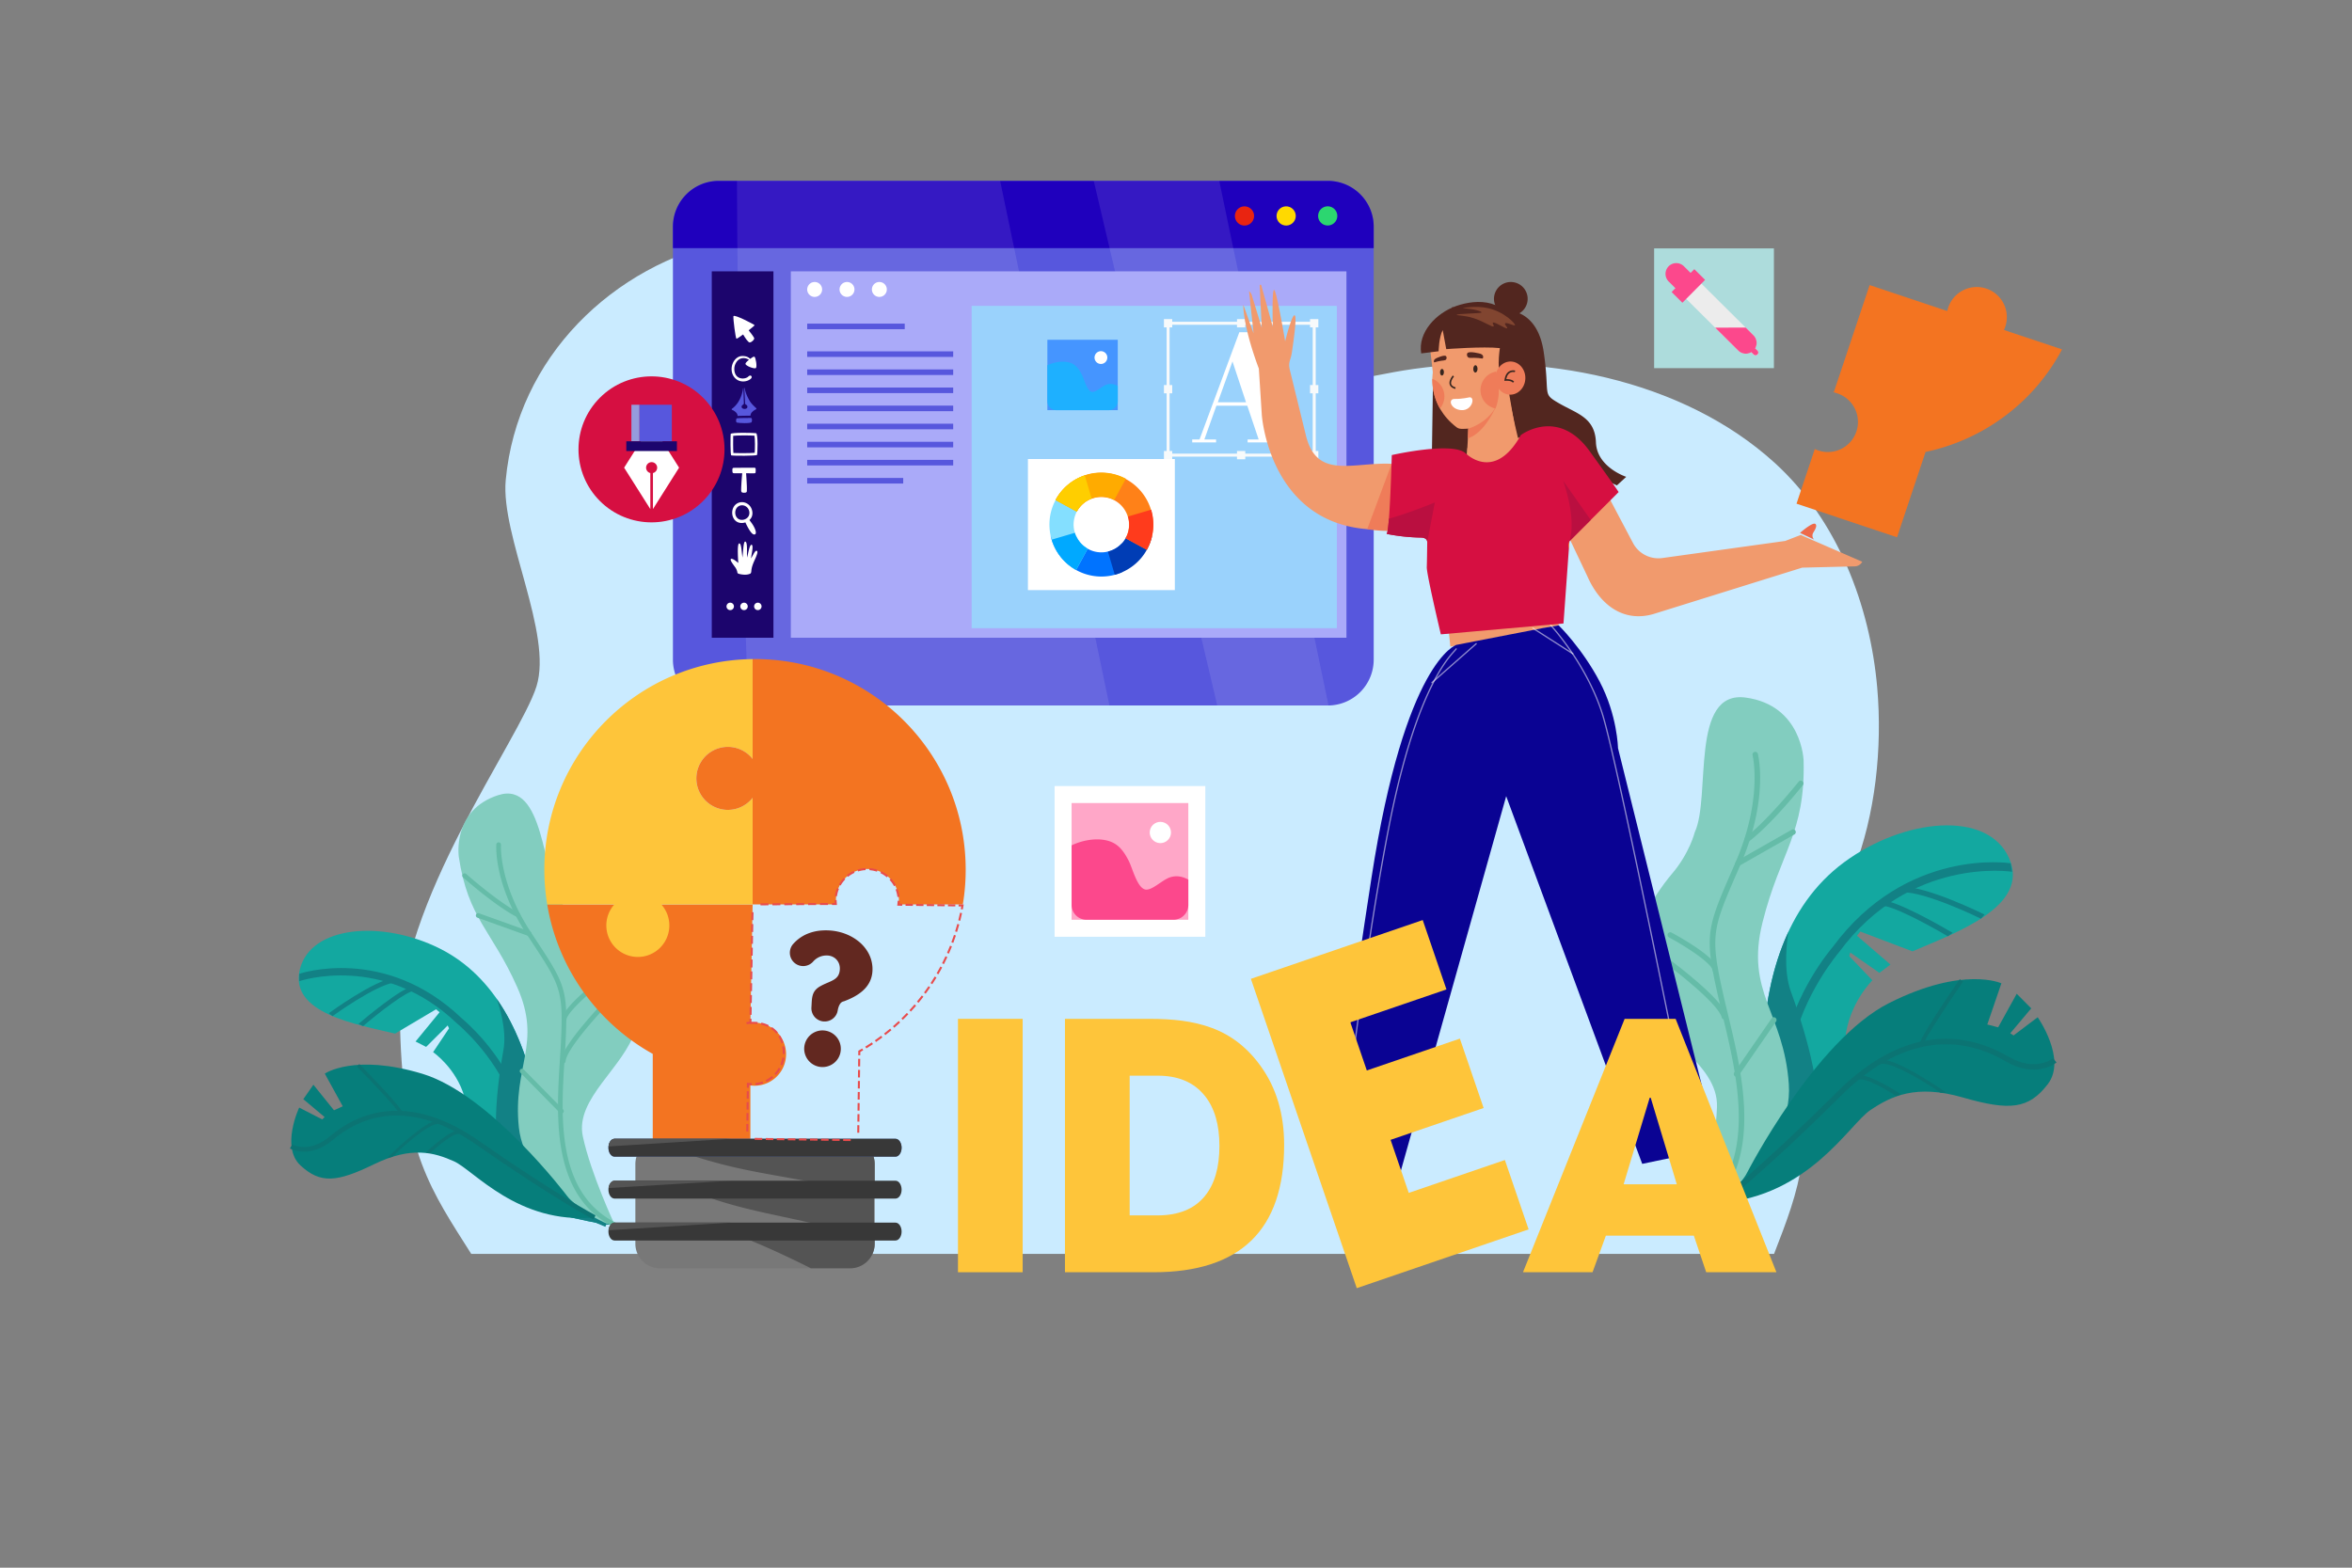 <?xml version="1.0"?>
<svg xmlns="http://www.w3.org/2000/svg" viewBox="0 0 4680 3120"><rect x="0" y="0" width="4680" height="3120" fill="#808080" stroke="none"/><defs><style>.cls-1,.cls-9{fill:#fff;}.cls-1{opacity:0;}.cls-2{fill:#caebff;}.cls-3{fill:#5757dd;}.cls-4{fill:#1f00bd;}.cls-5{fill:#e92411;}.cls-6{fill:#ffd900;}.cls-7{fill:#2cd670;}.cls-8{opacity:0.1;}.cls-10{fill:#aaaaf9;}.cls-11{fill:#9ad2fc;}.cls-12{fill:#1c056d;}.cls-13{fill:#f7fafb;}.cls-14{fill:#4595ff;}.cls-15{fill:#1eb0ff;}.cls-16{fill:#13a8a0;}.cls-17{fill:#128185;}.cls-18{fill:#82cdbf;}.cls-19{fill:#65bca8;}.cls-20{fill:#067e7b;}.cls-21{fill:#0b7473;}.cls-22{fill:#21657e;}.cls-23{fill:#f37421;}.cls-24{fill:#52261f;}.cls-25{fill:#f19a6d;}.cls-26{fill:#ef7c59;}.cls-27{fill:#d60f41;}.cls-28{fill:#ffd02e;}.cls-29{fill:#ba0f40;}.cls-30{fill:#0a0393;}.cls-31{fill:#12049e;}.cls-32{opacity:0.53;}.cls-33{fill:#ee6a4a;}.cls-34{fill:#38261f;}.cls-35{fill:#814530;}.cls-36{fill:#121e5c;}.cls-37{fill:#787878;}.cls-38{fill:#545454;}.cls-39{fill:#5370b4;}.cls-40{fill:#383838;}.cls-41{fill:#fec53a;}.cls-42{fill:#e84b4b;}.cls-43{fill:#622820;}.cls-44{fill:#ffa7c8;}.cls-45{fill:#fc488c;}.cls-46{fill:#0073ff;}.cls-47{fill:#003db5;}.cls-48{fill:#ff8118;}.cls-49{fill:#ff3b1c;}.cls-50{fill:#84dfff;}.cls-51{fill:#00a9ff;}.cls-52{fill:#ffab00;}.cls-53{fill:#ffce00;}.cls-54{fill:#addcdc;}.cls-55{fill:#ececec;}.cls-56{fill:#c8c8c8;}.cls-57{fill:#959bdd;}</style></defs><title>08</title><g id="_08"><rect id="_08-2" class="cls-1" width="4680" height="3120"/><path class="cls-2" d="M3735.27,1368.23c-14.41-164.43-79.76-334-203.74-446.85C3347.34,753.68,3063,699.24,2813.65,734.14c-104.28,14.59-206.85,49.22-313.19,39.32-155.1-14.45-291.71-113.45-432.92-186-192.22-98.78-412.57-152-616.92-109-231.7,48.73-421.67,232.83-444.34,477.1-10.27,110.68,94.1,305.67,61.16,410.56C1034,1472.53,790.11,1798.4,796.13,2046.26c6,246.94,62.17,323.74,141.55,449.24H3530c49.43-127.16,88.16-228.87,30.28-395.86-46.24-133.42,79.39-243.31,128-367.51C3731.58,1621.6,3745.82,1488.67,3735.27,1368.23Z"/><path class="cls-3" d="M2733.38,451.19v861.63a91.25,91.25,0,0,1-89.91,91.23H1430.21a91.24,91.24,0,0,1-91.23-91.24V451.19A91.2,91.2,0,0,1,1430.21,360H2642.15A91.21,91.21,0,0,1,2733.38,451.19Z"/><path class="cls-4" d="M2733.38,451.19v42.64H1339V451.19A91.2,91.2,0,0,1,1430.21,360H2642.15A91.21,91.21,0,0,1,2733.38,451.19Z"/><circle class="cls-5" cx="2476.18" cy="429.75" r="19.13" transform="translate(1655.34 2805.12) rotate(-80.78)"/><circle class="cls-6" cx="2559.08" cy="429.75" r="19.13" transform="translate(1724.96 2886.94) rotate(-80.78)"/><circle class="cls-7" cx="2641.98" cy="429.75" r="19.13" transform="translate(1616.72 2902.31) rotate(-76.72)"/><g class="cls-8"><path class="cls-9" d="M2207.49,1404.06h-719c-11-327.4-21.15-728.77-22.13-1044.06H1990.1C2056.35,677.79,2137.23,1066.36,2207.49,1404.06Z"/><path class="cls-9" d="M2643.47,1404.05H2422.11L2176.34,360H2426.1C2493.41,682.88,2574.23,1071.21,2643.47,1404.05Z"/></g><rect class="cls-10" x="1573.63" y="540.03" width="1105.53" height="729.2"/><path class="cls-9" d="M1635.86,576.06A14.85,14.85,0,1,1,1621,561.22,14.84,14.84,0,0,1,1635.86,576.06Z"/><path class="cls-9" d="M1700.22,576.06a14.84,14.84,0,1,1-14.84-14.84A14.83,14.83,0,0,1,1700.22,576.06Z"/><path class="cls-9" d="M1764.6,576.06a14.85,14.85,0,1,1-14.85-14.84A14.84,14.84,0,0,1,1764.6,576.06Z"/><rect class="cls-11" x="1933.36" y="608.74" width="726.63" height="641.49"/><rect class="cls-3" x="1606.17" y="644.06" width="194.05" height="11.07"/><rect class="cls-3" x="1606.17" y="699.26" width="290.48" height="11.07"/><rect class="cls-3" x="1606.17" y="735.25" width="290.48" height="11.07"/><rect class="cls-3" x="1606.17" y="771.25" width="290.48" height="11.07"/><rect class="cls-3" x="1606.17" y="807.25" width="290.48" height="11.07"/><rect class="cls-3" x="1606.17" y="843.25" width="290.48" height="11.07"/><rect class="cls-3" x="1606.17" y="879.25" width="290.48" height="11.07"/><rect class="cls-3" x="1606.17" y="915.25" width="290.48" height="11.07"/><rect class="cls-3" x="1606.17" y="951.24" width="191.04" height="11.07"/><rect class="cls-12" x="1416.3" y="540.03" width="122.68" height="729.2"/><path class="cls-9" d="M1501.64,647.37c.59-.85-41.53-23-42.28-18s4.26,43.77,6,44.77c.71.41,6.52-3.51,13.3-8.48,3.79,6.38,10.11,16.21,13.21,15.86,4.5-.5,8.76-5.63,9-7.88.17-1.52-6.53-10.59-11.19-16.31C1495.87,652.52,1501,648.31,1501.64,647.37Z"/><path class="cls-9" d="M1491.75,715c-2.61,1.93-7.64,5.76-8.39,8.76-1,3.94,17.53,11.13,20.61,8.73s-.48-21.36-2.66-22.46S1494.43,713.05,1491.75,715Z"/><path class="cls-9" d="M1497.55,720.83c-3.15-5.7-7.48-10.29-14.1-11.64-3.88-.79-8.29-1-12.07.33a21.62,21.62,0,0,0-9.36,6.91c-8.83,11-8.69,28.76,2.77,38,5.77,4.64,13.5,5.71,20.57,3.84a22.17,22.17,0,0,0,5.2-2.11c1.9-1.07,4.54-2.69,5.07-5a2.9,2.9,0,0,0-2.82-3.7c-2.32,0-4.07,2.53-6,3.6-5.73,3.19-13.83,3-19.08-1s-6.94-11.15-6.54-17.41c.52-8,5.67-17.16,13.83-19.31a18.08,18.08,0,0,1,12.9,1.41c3.11,1.75,5.28,4.63,7.3,7.49a1.34,1.34,0,0,0,2.31-1.35Z"/><path class="cls-3" d="M1494.49,831.82s-27.83-.13-28.88,1.07-1.93,7.11.72,8.14,27.26,2.16,29.17-.84C1496.54,838.56,1496.91,832.13,1494.49,831.82Z"/><path class="cls-3" d="M1495.47,803c-3-3.32-4.82-7-6.89-10.89a74.16,74.16,0,0,1-6.36-17c-.17-.71-.16-1.47-.36-2.19a1.42,1.42,0,0,0-1-1c.58,6.77,1.35,22.49,1.73,30.61a3.48,3.48,0,0,0,2,3,4.23,4.23,0,0,1,2.59,3.71c.49,4-4.56,5.17-7.42,4.38-5.49-1.17-4.91-6.17-1.6-8a3.69,3.69,0,0,0,2-3.32l-1-30.07a1.51,1.51,0,0,0-.35.36c-.61,1-.53,2.81-.75,3.91-.1.53-.22,1.06-.33,1.6-2.28,10.22-6.33,20-13.2,27.93-.92,1.07-1.88,2.1-2.89,3.08-.51.5-1,1-1.58,1.48-.82.74-1.65,1.46-2.51,2.16-.61.5-2.18,1.11-1.66,2.15s2.22,1.37,3.23,1.91a24,24,0,0,1,5.57,4.24,10,10,0,0,1,3,6.76c7.34-.4,18.8-.5,25.61-.51a10.22,10.22,0,0,1,2.94-6.92c5.35-5.61,8.77-5.08,8.9-7C1505.23,812.08,1500.51,809.12,1495.47,803Z"/><path class="cls-9" d="M1504.44,862.14c-3.58-.74-50-1.88-50.54,1.57-.43,3-.8,41.84,1.15,42.56,3.12,1.15,50.29,1.13,51.28-.84S1508.75,863,1504.44,862.14Zm-2.73,39c-4.45.4-13.7.73-25.4.73h0c-8.26,0-13.86-.15-17-.33-.64-7.48-.62-26.47-.4-34.12,3.15-.41,9.62-.85,21.09-.85,9.21,0,17.32.27,21.21.51C1502.51,873.6,1502.36,893.08,1501.71,901.11Z"/><path class="cls-9" d="M1503.55,932.83c-.23-2.27-3.4-2-3.4-2s-30.41.11-40,.26a2.62,2.62,0,0,0-2.77,2.17c-.17,2.9-.12,5.74.4,7.1.62,1.64,3.44,1.54,4.58,1.53,3.55,0,8.87,0,14.5,0-.12,1.36-.25,2.72-.37,4.09-.58,6.78-1.1,13.58-1.45,20.39-.12,2.44-.22,4.88-.24,7.33s-.34,5.65,2.18,6.47a13.86,13.86,0,0,0,6.21.23,3,3,0,0,0,2.87-2.6,134.63,134.63,0,0,0-.17-14.06q-.27-6.4-.68-12.82c-.18-3-.41-6-.65-9,7.17,0,13.81.08,16.91,0a2.12,2.12,0,0,0,2-1.68A42.75,42.75,0,0,0,1503.55,932.83Z"/><path class="cls-9" d="M1495.83,1041.31l-4.63-6.34a19.06,19.06,0,0,0,4.17-5.5c2.64-5.33,2.25-11.78-.11-17.33-5.07-12-20.16-16.94-30.74-8.65-10.31,8.08-10.14,26.61.63,34.17,5.18,3.64,12,4,18,2,3.06,6.73,11.42,23.89,17.38,24.07C1507.91,1064,1502.21,1050.09,1495.83,1041.31Zm-27.1-8.91c-7.53-5.29-7.66-18.25-.45-23.91,7.41-5.8,18-2.32,21.51,6a14.67,14.67,0,0,1,.08,12.13C1486.2,1034.09,1475.49,1037.15,1468.73,1032.4Z"/><path class="cls-9" d="M1472.63,1142.65c6.68,1.44,14.12,1.82,19.95-.85,2.53-1.16,2.3-4.82,2.58-7.12,1-8,4.08-14.76,7.31-22a79.53,79.53,0,0,0,3.67-9.28c.53-1.76,1.53-4.62.5-6.39a2,2,0,0,0-.47-.58c-2.26-1.84-5.43,3.6-8,8.35-1.93,3.56-3.66,6.62-3.66,6.62a77,77,0,0,1,1.16-8.55c1.36-7.46,3-17.5.06-18.61s-5.46,8.88-7.13,16.68c-1,4.8-2.06,8.74-2.06,8.74s-.28-4.82-.19-10.86c.13-9,.16-20.76-3.56-21-2.66-.15-3.57,10.72-4.28,19.75-.52,6.61-1.16,12.15-1.16,12.15s-.7-5.39-1.35-11.44c-.86-8.11-2-17.44-5.28-16.73-4.69,1-1.63,38.89-1.63,38.89s-10.18-9.22-14.08-8.21,2.85,9.81,7.81,16.65a26.29,26.29,0,0,1,3.87,7.86c.57,1.9.15,4.23,2.65,5C1470.39,1142.12,1471.5,1142.41,1472.63,1142.65Z"/><path class="cls-9" d="M1460.39,1206.85a7.4,7.4,0,1,1-7.4-7.4A7.4,7.4,0,0,1,1460.39,1206.85Z"/><path class="cls-9" d="M1487.86,1206.85a7.4,7.4,0,1,1-7.4-7.4A7.4,7.4,0,0,1,1487.86,1206.85Z"/><path class="cls-9" d="M1515.34,1206.85a7.4,7.4,0,1,1-7.4-7.4A7.4,7.4,0,0,1,1515.34,1206.85Z"/><path class="cls-13" d="M2618,908.79h-296.7V640.32H2618Zm-290.73-6H2612V646.29H2327.22Z"/><rect class="cls-13" x="2316" y="635.07" width="16.47" height="16.47"/><rect class="cls-13" x="2316" y="897.57" width="16.47" height="16.47"/><rect class="cls-13" x="2606.73" y="635.07" width="16.47" height="16.47"/><rect class="cls-13" x="2461.37" y="635.07" width="16.47" height="16.47"/><rect class="cls-13" x="2461.37" y="897.57" width="16.47" height="16.47"/><rect class="cls-13" x="2316" y="766.32" width="16.47" height="16.47" transform="translate(1549.68 3098.79) rotate(-90)"/><rect class="cls-13" x="2606.73" y="766.32" width="16.47" height="16.47" transform="translate(1840.41 3389.51) rotate(-90)"/><rect class="cls-13" x="2606.73" y="897.57" width="16.47" height="16.47"/><path class="cls-9" d="M2481.86,807.49h-61.49l-23.91,67.07h23.29v5.9h-47.51v-5.9h14.59L2466,661.22h25.46l78.25,213.34H2584v5.9H2482.48v-5.9h22Zm-58.7-6.84h56.21l-27-81.36Z"/><rect class="cls-14" x="2084.05" y="676.22" width="140.08" height="140.08"/><circle class="cls-9" cx="2190.62" cy="711.62" r="12.76" transform="translate(-105.57 892.48) rotate(-22.5)"/><path class="cls-15" d="M2224.12,768.15V798.4a17.89,17.89,0,0,1-17.9,17.9H2102a17.89,17.89,0,0,1-17.9-17.9V727c11.93-5.78,26-8.26,37.5-6.76,15.58,2,23.43,10.28,31.14,25.48,4.54,9,9.73,30.86,19,34,7.73,2.66,20.25-10.72,30-14.22C2209.41,762.76,2217.32,764.27,2224.12,768.15Z"/><path class="cls-16" d="M1214.69,2437.34s-124.49-148.44-149-260.52-77.24-232.3-190.76-289.09-256.57-46.2-278.27,41.43,113.05,109.53,189.43,127.93l81.64-48.43,6.91,5.95-47.74,58.19,21,10.73,42.91-42.68,2.65,5.8L861.81,2094s46,31.58,62.42,89.19,14.56,190.15,144.62,223.3S1214.69,2437.34,1214.69,2437.34Z"/><path class="cls-17" d="M1204.5,2441.59c-157.62-65-165.8-126.87-174.45-192.42-2.76-20.89-5.61-42.48-13.85-64.3-32.78-86.72-105.88-147.19-106.61-147.8l-.41-.35c-146.68-140.31-312-84.6-313.67-84l0-14.67c1.73-.61,170.15-57.69,323.14,88.46,5.36,4.42,77,64.68,110.6,153.47,8.81,23.32,11.77,45.72,14.63,67.38,8.11,61.46,15.78,119.5,166,181.41Z"/><path class="cls-17" d="M661.62,2022.36l-7.23-5.91c3.62-2.66,89.34-65.13,130.19-70.45l1.19,9.19C747.27,1960.2,662.49,2021.73,661.62,2022.36Z"/><path class="cls-17" d="M722.44,2042.17l-9.17-4.39c9-7.68,88.31-75,111.22-75.21l.07,9.27C809.85,1972,755.33,2014,722.44,2042.17Z"/><polygon class="cls-17"/><path class="cls-17" d="M988.37,1987.84c4.13,11.6,20.7,61.8,13.42,101.63-8.29,45.33-29.32,180.51.08,235.74,27,50.78,53.34,74.95,57.42,78.53,3.12,1,6.27,1.91,9.56,2.75,130.06,33.14,145.84,30.85,145.84,30.85s-124.49-148.44-149-260.52C1051.51,2111.91,1027.82,2044.3,988.37,1987.84Z"/><path class="cls-18" d="M1207.16,2435.17s-162.05-69.45-174.77-191.57,46.87-166.11-3.28-279.1-97.82-136.08-116.21-259.35c0,0-13.77-93.17,78.6-122.68s87.08,157.09,125.08,211.19c0,0,14.49,33.31,50.52,63.11s119.86,118.32,97.2,193.09-120.49,136.87-104.63,211.57,63.57,176.21,63.57,176.21Z"/><path class="cls-19" d="M1223.06,2442.27a4.74,4.74,0,0,1-1.91-.49c-124.26-62.37-114.3-219.15-107-333.63.75-11.82,1.47-23.11,2-33.68,5.09-104-1.06-113.35-59.93-202.66L1049,1861c-66.38-100.88-61.65-177.21-61.42-180.41a4.64,4.64,0,0,1,9.25.67c-.05.75-4.6,76.6,59.92,174.65l7.14,10.85c60.38,91.6,66.69,101.17,61.44,208.21-.52,10.61-1.24,21.95-2,33.81-7.11,111.9-16.84,265.15,102,324.77a4.63,4.63,0,0,1-2.26,8.77Z"/><path class="cls-19" d="M1029.84,1825.15a4.58,4.58,0,0,1-1.94-.5c-42.07-21.48-104-76.24-106.59-78.56a4.64,4.64,0,0,1,6.16-6.93c.63.56,63.63,56.3,104.65,77.24a4.63,4.63,0,0,1-2.28,8.75Z"/><path class="cls-19" d="M1052.74,1863a5,5,0,0,1-1.41-.27l-101.41-36.4a4.63,4.63,0,0,1,3.14-8.72l101.41,36.4a4.63,4.63,0,0,1-1.73,9Z"/><path class="cls-19" d="M1122.15,2035.18a4.64,4.64,0,0,1-4.46-4.46c-.75-21.27,55.79-66.73,67.13-75.63a4.63,4.63,0,1,1,5.72,7.29c-26.66,20.92-64,55.85-63.59,68a4.64,4.64,0,0,1-4.46,4.8Z"/><path class="cls-19" d="M1120.66,2116.39h-.21a4.62,4.62,0,0,1-4.24-5c2.61-32,82.19-114.41,91.25-123.7a4.63,4.63,0,0,1,6.63,6.46c-24,24.59-86.66,93.7-88.65,118A4.63,4.63,0,0,1,1120.66,2116.39Z"/><path class="cls-19" d="M1117.07,2216.07a4.59,4.59,0,0,1-3.13-1.38l-78.45-79.78a4.63,4.63,0,1,1,6.61-6.49l78.44,79.78a4.62,4.62,0,0,1-3.47,7.87Z"/><path class="cls-20" d="M1128.29,2380.08S975.78,2177.9,840.29,2137s-194-.25-194-.25l35.71,65-17.41,7.94-41-50.89-20.06,28.76L646,2223.2l-4.92,4.58-45.76-23.49s-37.06,78.53,2.52,115.11,72,33.93,146.56-2.4,119.73-23.3,159-5.75,127.67,126.21,279.42,111.65C1182.87,2422.9,1141.89,2398.63,1128.29,2380.08Z"/><path class="cls-21" d="M1180.71,2427c-.82-.43-83.19-44.15-232-148.26-135-94.42-230.54-57.4-287-9.71-45.09,38.12-83.17,17.58-84.78,16.69l4.51-8.1c1.38.76,34.28,18.16,74.29-15.66,58.91-49.79,158.47-88.61,298.25,9.19,148.27,103.73,230.2,147.24,231,147.66Z"/><path class="cls-21" d="M794.07,2215.21c-1.83-6.25-44.68-52.52-84.05-92.72l5-4.86c25.73,26.27,85.6,88.33,86,97.25Z"/><path class="cls-21" d="M780.48,2302.48l-10.1,1.91c7.76-7.72,76.51-75.38,101.52-74.49l-.25,6.94C853,2236.18,801,2282.1,780.48,2302.48Z"/><path class="cls-21" d="M855.82,2295.18l-8.66-1.68c5-4.76,49.94-46.4,67.27-43.52l-1.14,6.85C902.58,2255.1,873.9,2278.11,855.82,2295.18Z"/><path class="cls-16" d="M3388.44,2417.11s113.49-195.85,119.19-329.78,42.26-282.9,161.52-371.06,286-104.69,328.62-8.18-108.13,148.77-192.35,185.28L3701.73,1854l-6.77,8.24,66.64,57.39-22,16.57-58-40.51-1.88,7.21,45.95,48.14s-46.54,45.57-53.93,115.2,21.42,221.8-121.63,286.06S3388.44,2417.11,3388.44,2417.11Z"/><path class="cls-17" d="M3401,2420c168.39-106.42,165.37-179.33,162.17-256.51-1-24.59-2.08-50,3-76.79,20.32-106.4,92.32-190.69,93-191.53l.4-.49c140.66-191,342.16-160,344.18-159.69l-2.89-16.9c-2.11-.36-207.44-32.24-354.19,166.71-5.28,6.16-75.69,89.91-96.49,198.86-5.46,28.6-4.37,55-3.31,80.5,3,72.36,5.83,140.71-154.63,242.12Z"/><path class="cls-17" d="M3941.73,1828.41l7.14-8.26c-4.71-2.33-115.92-57-164-55l.48,10.81C3830.66,1774.06,3940.6,1827.85,3941.73,1828.41Z"/><path class="cls-17" d="M3875.71,1863.42l9.66-6.89c-11.87-7-116.71-68.63-143.12-64.24L3744,1803C3761,1800.14,3832.19,1837.62,3875.71,1863.42Z"/><polygon class="cls-17"/><path class="cls-17" d="M3558.69,1854.28c-2.42,14.17-11.42,75.29,5,119.68,18.65,50.51,70,201.88,47.25,271.36-20.92,63.87-46.36,97-50.33,101.92-3.4,1.73-6.84,3.45-10.45,5.08-143.06,64.26-161.68,64.79-161.68,64.79s113.49-195.85,119.19-329.78C3510.93,2009.77,3524.62,1927.19,3558.69,1854.28Z"/><path class="cls-18" d="M3396.68,2413.1s172.57-112.47,162.7-255.59-87.3-181.79-52.27-321.92,85.28-176.27,81.7-321.86c0,0-2.86-110-115.11-125.42s-68.7,198.29-101.57,268.2c0,0-10,41.25-45.48,82.78s-114.21,160.27-73.11,241.77,166.17,133.36,162.91,222.53-37.79,215.59-37.79,215.59Z"/><path class="cls-19" d="M3379.79,2424.47a5.45,5.45,0,0,0,2.1-.95c130.51-96.73,87.57-275.2,56.22-405.51-3.24-13.46-6.34-26.31-9.05-38.37-26.75-118.7-21.55-130.68,28.28-245.31l6-13.92c56.16-129.46,35.39-216.36,34.47-220a5.41,5.41,0,0,0-10.5,2.62c.21.86,20.67,87.26-33.9,213.07l-6.05,13.92c-51.1,117.56-56.45,129.85-28.92,252,2.73,12.12,5.83,25,9.09,38.53,30.64,127.37,72.61,301.82-52.14,394.29a5.41,5.41,0,0,0,4.35,9.64Z"/><path class="cls-19" d="M3478.29,1675.34a5.27,5.27,0,0,0,2.13-1c44.12-33.17,104.38-108.63,106.92-111.82a5.41,5.41,0,0,0-8.47-6.74c-.62.77-61.95,77.58-105,109.92a5.41,5.41,0,0,0,4.38,9.61Z"/><path class="cls-19" d="M3459.55,1723.55a5.61,5.61,0,0,0,1.56-.59l109.41-62.26a5.41,5.41,0,1,0-5.36-9.41l-109.42,62.26a5.42,5.42,0,0,0,3.81,10Z"/><path class="cls-19" d="M3414.21,1935.63a5.4,5.4,0,0,0,4.23-6C3415.05,1905,3340.83,1864,3326,1856a5.41,5.41,0,1,0-5.12,9.54c34.89,18.73,84.9,51.43,86.85,65.51a5.41,5.41,0,0,0,6.1,4.62Z"/><path class="cls-19" d="M3432.23,2028.81l.24,0a5.41,5.41,0,0,0,3.88-6.6c-9.43-36.33-117.57-115.19-129.87-124.07a5.41,5.41,0,1,0-6.34,8.77c32.54,23.49,118.57,90.46,125.73,118A5.41,5.41,0,0,0,3432.23,2028.81Z"/><path class="cls-19" d="M3456.37,2142.83a5.44,5.44,0,0,0,3.34-2.22L3534,2033a5.41,5.41,0,0,0-8.91-6.15l-74.28,107.59a5.41,5.41,0,0,0,5.57,8.37Z"/><path class="cls-20" d="M3476.39,2333.86s135-263.34,282.69-337.67S3982.36,1957,3982.36,1957l-28.06,81.94,21.62,5.64,36.95-66.8,28.86,29.07L4000,2056.45l6.58,4.28,48-36.22s58.43,83,20.21,133-76.08,53.51-169.17,26.67-142.5-2.79-184.23,25.31-121.6,170.91-299.2,184.61C3422.17,2394.1,3464.46,2357.94,3476.39,2333.86Z"/><path class="cls-21" d="M3425.48,2398.38c.86-.66,86.89-67.52,237.28-217.24,136.39-135.78,253.83-112.36,328.34-68.79,59.56,34.82,99.27,3.54,100.94,2.18l-6.81-8.41c-1.44,1.15-35.81,27.78-88.66-3.11-77.8-45.48-200.2-70.17-341.46,70.47-149.83,149.16-235.41,215.69-236.25,216.34Z"/><path class="cls-21" d="M3828,2077c.85-7.56,40.88-69.42,78.13-123.6l-6.69-4.6c-24.34,35.4-80.8,118.86-79.49,129.21Z"/><path class="cls-21" d="M3861.16,2174.71l12,.16c-10.48-7.33-103.2-71.4-131.82-65.35l1.68,7.94C3764.35,2113,3833.49,2155.36,3861.16,2174.71Z"/><path class="cls-21" d="M3773,2181.43l9.63-3.67c-6.76-4.47-66.79-43.39-86.16-36.6l2.69,7.66C3711.1,2144.68,3748.74,2165.41,3773,2181.43Z"/><ellipse class="cls-22" cx="2306.67" cy="2526.65"/><path class="cls-23" d="M3618.09,896.52a59.87,59.87,0,1,0,38-113.57c-15.16-5.07-20.07-5-7.1-2.67l71.17-212.93L3874.71,619a61.59,61.59,0,0,1,1.82-6.9,59.88,59.88,0,1,1,113.58,38,61,61,0,0,1-2.7,6.61L4103,695.36c-56.58,106.85-157.53,180.09-271.51,204.08l-56.79,169.85-200-66.87,36.37-108.81A59.67,59.67,0,0,0,3618.09,896.52Z"/><path class="cls-24" d="M2871.68,1026.8c95.06,46.11,339.37-47.69,339.37-47.69l-25.48-27.37L3217.34,966l18.52-17s-58.43-19-60.28-68.59-37.59-57.08-73-77.52-18-14-30.9-102.16c-10.15-69.15-50.41-80.51-67.27-82.19a58.55,58.55,0,0,1-18.35-5.14h0c-33-7.59-67.26-15.83-111.34,36.14-23.76,28-27.37,57.28-22.81,72.11l-2.58,173.17Z"/><path class="cls-24" d="M2972.75,593.37a33.5,33.5,0,1,1,32.13,34.83A33.51,33.51,0,0,1,2972.75,593.37Z"/><polygon class="cls-25"/><polygon/><path class="cls-25" d="M2926.14,746.47s-5.81,152.34-7.8,164.06c0,0,49.79,47.87,113.37,5.7,0,0-10.54-35.57-29.41-127.07Z"/><path class="cls-25" d="M3106.48,1037.08l52.42,110.59c25.22,56.86,72,91.72,131.69,74.18L3586,1129.72l104.68-2.56a17.14,17.14,0,0,0,13.49-7.12l1.42-2L3583,1064.7l-30.88,11.9-244.35,34a57.24,57.24,0,0,1-58.51-30L3151,894.39a76.31,76.31,0,0,0-93.31-36.07l-131.52,47.3L2908.3,909,2810,929.82c-91.44-27.52-187.35,42.3-212.07-65.54L2566.8,737.44c-4.38-17.37,1.16-18.62,3.79-36.15,4.09-27.23,9.38-67.08,6.26-72.88-4.82-8.94-19.67,50.79-19.67,50.79s-15.78-93.89-21.32-101.66-3.19,73.05-3.19,73.05l-23-82.87a1.6,1.6,0,0,0-3.13.51l4.14,84.36-20.17-66.16c-.65-2.14-5.28-8.36-5.07-6.12l8.91,83.1-20.43-56.94s-1.47,40.54,30.94,127.22l5.88,92s17.89,268.5,291.91,223.13c0,0,30.12-5.67,33.91-5.24,13.29,1.5-.91,82.34,19.64,105.87s29.63,137.52,29.63,137.52l215.37-42.48Z"/><polygon class="cls-26"/><path class="cls-26" d="M2769.58,921.54l3.93,134.71a243.3,243.3,0,0,1-53-3.17l49.06-131.54Z"/><path class="cls-25" d="M2919.76,891.52s47.19,25.24,62.62,27.15c0,0-27.47,15.23-63.34-14.24Z"/><polygon class="cls-26"/><path class="cls-27" d="M2759.12,1062.55a379.39,379.39,0,0,0,68.52,7.31c6.42.08,12.32,2.79,12.25,9.21-.18,15.45-.51,40.35-.88,49.55-.55,13.73,28,133.86,28,133.86l244-21.63,10.74-148.95,1.05-14.61,42.43-42.44,55.49-55.51s-.78-2.54-57.74-81.57c-63.11-87.58-136.71-32-136.71-32-42.26,76-88.66,55.81-110.12,36.32-26.24-23.84-146.78,3.58-146.78,3.58s-2.13,81-5.7,126.63C2762.34,1049.19,2760.81,1061.23,2759.12,1062.55Z"/><path class="cls-28" d="M2758.6,1062.62a.44.44,0,0,0,.52-.07C2758.53,1062.47,2758.35,1062.48,2758.6,1062.62Z"/><path class="cls-29" d="M2759.12,1062.55a379.39,379.39,0,0,0,68.52,7.31c6.42.08,12.32,2.79,12.25,9.21L2855,1000s-52.46,21.58-91.34,32.37C2762.34,1049.19,2760.81,1061.23,2759.12,1062.55Z"/><path class="cls-29" d="M3122.79,1077.29l42.43-42.44-55-78.27S3137.86,1031,3122.79,1077.29Z"/><polygon class="cls-25"/><path class="cls-30" d="M2652.79,2348.25l125.85,13L2997,1584.57l270.67,731.75,149.56-31.3-197.76-796.24s-1.19-65.25-36.51-132.34-81.56-111.88-81.56-111.88l-30.43,5.25-173.19,33.65s-102,31.43-168.75,463.16C2649.9,2258.32,2652.79,2348.25,2652.79,2348.25Z"/><polygon class="cls-31"/><g class="cls-32"><path class="cls-9" d="M3365.5,2254.6a1.3,1.3,0,0,1-1.27-1c-1.45-7.33-145.69-733.8-177.33-833.12-31.57-99.1-101.42-174.38-102.12-175.13a1.3,1.3,0,0,1,1.89-1.78c.71.76,70.95,76.45,102.7,176.12,31.69,99.46,176,826.08,177.41,833.41a1.3,1.3,0,0,1-1,1.52A1.15,1.15,0,0,1,3365.5,2254.6Z"/></g><g class="cls-32"><path class="cls-9" d="M3129.67,1302.4a1.3,1.3,0,0,1-.7-.21l-79.54-50.9a1.3,1.3,0,1,1,1.4-2.19l79.54,50.91a1.29,1.29,0,0,1,.39,1.79A1.27,1.27,0,0,1,3129.67,1302.4Z"/></g><g class="cls-32"><path class="cls-9" d="M2663.31,2350h-.14a1.3,1.3,0,0,1-1.16-1.43c.42-4,42.53-405,99.23-697.56,22-113.56,48.63-205,79.11-271.64,24.42-53.41,44.18-75.32,52.61-84.67a45,45,0,0,0,3.43-4,1.3,1.3,0,0,1,2.17,1.43,44.55,44.55,0,0,1-3.67,4.34c-8.36,9.26-27.92,31-52.17,84-30.41,66.5-57,157.7-78.94,271-56.67,292.42-98.77,693.33-99.19,697.34A1.3,1.3,0,0,1,2663.31,2350Z"/></g><g class="cls-32"><path class="cls-9" d="M2849.35,1359.82a1.3,1.3,0,0,1-.86-2.28l88-77.41a1.3,1.3,0,0,1,1.71,1.95l-88,77.41A1.26,1.26,0,0,1,2849.35,1359.82Z"/></g><polygon/><path class="cls-33" d="M3581.7,1060.57s25.66-22.74,30.75-17.65c3.13,3.13.75,8.72-4.16,16.77a11.32,11.32,0,0,0,1.34,14.08Z"/><path class="cls-24" d="M2989.65,701.05l-.47-3.14c-32.16,4.86-63.64-4.89-82.14-25.43-21.71-24.12-16.47-52.41-14.35-60.51l-3.07-.8c-2.22,8.48-7.71,38.14,15.07,63.43C2923.89,695.93,2956.45,706.06,2989.65,701.05Z"/><path class="cls-25" d="M2938.29,603.6c-61.11-.25-91.81,40.56-92,96.6,0,0,4.63,38.08,4.76,41,0,.39-12.15,64.34,47.82,109.57,3.38,2.55,7.79,2.8,12.17,2.77,91.26-.54,80.44-88.74,80.44-88.74.72-4.6,30.24-54.09,30.26-58.87C3021.93,649.88,2999.41,603.85,2938.29,603.6Z"/><path class="cls-25" d="M2994.06,732.08l21.49,125.18-77.14,13.23a16.73,16.73,0,0,0-.22-1.87L2917,745.3Z"/><path class="cls-24" d="M2870.72,657l7,37.83s74-5.75,106.7-2c0,0-8.89,58.3,7.73,61.23,0,0,60.52-13.48,34.32-87.92s-88-71.25-128.42-57.29-77.15,52.71-70.13,94.52l34.63-4.28S2863.13,670.8,2870.72,657Z"/><path class="cls-24" d="M2919.75,702.87c3.42-4.85,25.24.88,26.15,1.24,6.93,2.77,5.34,7.42,4.63,9-.41.92-3,0-9.07-.59-13-1.25-18.1,1.33-21-2.19C2918.73,708.25,2918.39,704.8,2919.75,702.87Z"/><path class="cls-24" d="M2877.34,708.88c-3.37-3.55-19.22,3.94-19.92,4.35-5.32,3.07-4.71,6.44-3.94,7.64.45.69,2.42-.36,7.32-1.56,10.43-2.56,14.9-1.07,16.86-4.28C2878.81,713.13,2878.68,710.28,2877.34,708.88Z"/><path class="cls-26" d="M2921.4,853.14s41.32-11.22,57.45-48.88c0,0-22.07,56.77-58.23,68.23Z"/><path class="cls-34" d="M2895.83,774c-.35-.06-8.44-1.54-11-8-1.94-5,0-11.3,5.78-18.78l2.56,2c-4.95,6.41-6.8,11.81-5.33,15.61,1.85,4.8,8.45,6,8.51,6Z"/><path class="cls-26" d="M3035.1,753.84c-.83,18.22-14.84,32.38-31.29,31.64s-29.12-16.12-28.3-34.34,14.84-32.38,31.29-31.63S3035.93,735.63,3035.1,753.84Z"/><path class="cls-34" d="M3010.14,761.59c-2.83-4-11.55-4-14.68-3.7l-2.06.23.29-2c1.09-8,4-13.59,8.68-16.62a16.4,16.4,0,0,1,12.61-1.94l-.9,3.11a13.34,13.34,0,0,0-10,1.57c-3.45,2.26-5.76,6.41-6.88,12.36,3.9-.12,12.14.26,15.58,5.18Z"/><path class="cls-26" d="M2982,768.19a167.38,167.38,0,0,0-4.93-28.69,37.44,37.44,0,0,0-1.37,73.55C2984.73,790.71,2982,768.19,2982,768.19Z"/><path class="cls-26" d="M2850,753.89a117.24,117.24,0,0,0,15.17,59.16A37.4,37.4,0,0,0,2850,753.89Z"/><path class="cls-34" d="M2940,734.25c-.1,4-2.07,7.24-4.41,7.18s-4.17-3.36-4.08-7.38,2.07-7.23,4.41-7.17S2940,730.23,2940,734.25Z"/><path class="cls-34" d="M2873.1,740.91c-.08,3.66-1.88,6.59-4,6.54s-3.79-3.06-3.71-6.72,1.89-6.59,4-6.54S2873.19,737.25,2873.1,740.91Z"/><path class="cls-35" d="M2911.12,613.57c-2.26-.09,24-6,49.75-.26,33,7.3,55.16,31.51,53.66,34-1.16,1.92-17.7-6.81-19.74-3.54-1.4,2.25,5.38,8.08,4.27,9.49-2,2.56-25.77-14.23-28.59-10.92-1.24,1.45,2.73,5.45,1.53,7-2.26,2.91-18-9.1-39.35-16-19.54-6.31-34.17-5.24-34.13-6.68.07-2.65,49.57-2.63,49.62-4.89C2948.19,619.81,2932.87,614.45,2911.12,613.57Z"/><path class="cls-9" d="M2924.15,790.66s-15.13,3.66-29.45,3.27-8.72,20.75,12.85,22.31S2936,790.33,2924.15,790.66Z"/><polygon class="cls-36"/><path class="cls-28" d="M2758.6,1062.62a.44.44,0,0,0,.52-.07C2758.53,1062.47,2758.35,1062.48,2758.6,1062.62Z"/><path class="cls-28" d="M3122.79,1077.29a29,29,0,0,0-1.05,14.61Z"/><path class="cls-23" d="M1497.57,1799.93l-4.48,236a62.7,62.7,0,1,1,0,124.28v120.13H1298.83V2097.4c-109.44-60.9-188.75-169.37-210-297.47Z"/><path class="cls-37" d="M1264.25,2475.33a48.83,48.83,0,0,0,48.84,48.83h378.48a48.84,48.84,0,0,0,48.84-48.83V2316.61a48.84,48.84,0,0,0-48.84-48.84H1313.09a48.84,48.84,0,0,0-48.84,48.84Z"/><path class="cls-38" d="M1691.57,2524.16h-78.06c-53.53-27-108.15-51.78-164.3-72.93h291.2v24.1A48.84,48.84,0,0,1,1691.57,2524.16Z"/><path class="cls-38" d="M1598,2349.29c-55.86-10.34-112.18-19-167.14-33.65-32.52-8.67-64.58-18.74-96.26-29.93h394.81a48.63,48.63,0,0,1,11,30.9v49.14H1685Q1641.52,2357.34,1598,2349.29Z"/><path class="cls-38" d="M1735.38,2368.47a68.71,68.71,0,0,1,3.68,22.25v59.15h-55.44q-43.47-10.14-87-19.82c-55.86-12.44-112.18-22.87-167.14-40.49-20-6.4-39.71-13.5-59.33-21.09Z"/><path class="cls-39" d="M1210.65,2284.19c0,9.83,5.46,17.8,12.21,17.8H1781.8c6.74,0,12.21-8,12.21-17.8h0c0-9.84-5.47-17.81-12.21-17.81H1222.86c-6.75,0-12.21,8-12.21,17.81Z"/><path class="cls-40" d="M1210.65,2284.19c0,9.83,5.46,17.8,12.21,17.8H1781.8c6.74,0,12.21-8,12.21-17.8h0c0-9.84-5.47-17.81-12.21-17.81H1222.86c-6.75,0-12.21,8-12.21,17.81Z"/><path class="cls-40" d="M1210.65,2367.62c0,9.83,5.46,17.81,12.21,17.81H1781.8c6.74,0,12.21-8,12.21-17.81h0c0-9.83-5.47-17.8-12.21-17.8H1222.86c-6.75,0-12.21,8-12.21,17.8Z"/><path class="cls-40" d="M1210.65,2451.05c0,9.84,5.46,17.81,12.21,17.81H1781.8c6.74,0,12.21-8,12.21-17.81h0c0-9.83-5.47-17.8-12.21-17.8H1222.86c-6.75,0-12.21,8-12.21,17.8Z"/><path class="cls-38" d="M1210.83,2281.64c.84-8.62,5.88-15.26,12-15.26h232Z"/><path class="cls-38" d="M1210.88,2364.4c1-8.29,6-14.58,12-14.58h232Z"/><path class="cls-38" d="M1210.83,2448.51c.84-8.62,5.88-15.26,12-15.26h232Z"/><path class="cls-41" d="M1083.13,1730.84c0-229.93,185.11-416.59,414.44-419.14v198.74a62.69,62.69,0,1,0,0,77.4v212.09H1315.8a62.69,62.69,0,1,1-93.28,0H1088.83A422.86,422.86,0,0,1,1083.13,1730.84Z"/><path class="cls-23" d="M1448.31,1486.44a62.52,62.52,0,0,1,49.26,24V1311.7c1.59,0,3.17-.06,4.76-.06,231.52,0,419.2,187.68,419.2,419.2a421.76,421.76,0,0,1-5.69,69.09H1788.18a62.7,62.7,0,1,0-124.42,0H1497.57V1587.84a62.68,62.68,0,1,1-49.26-101.4Z"/><path class="cls-42" d="M1485.62,2038.14l-.41-4,2-.2c.84-.09,2.15-.23,4-.46l.11-6,4,.07-.18,9.53-1.73.23c-2.75.36-4.67.57-5.78.68Z"/><path class="cls-42" d="M1513.18,1801.86l0-4,15.89-.09,0,4Zm23.7-.13,0-4,15.89-.09,0,4Zm23.7-.14,0-4,15.89-.08,0,4Zm23.7-.13,0-4,15.89-.09,0,4Zm23.7-.14,0-4,15.88-.09,0,4Zm23.7-.13,0-4,15.88-.09,0,4Z"/><path class="cls-42" d="M1495.46,2019.75l-4-.07.3-15.82,4,.08Zm.44-23.55-4-.08.29-15.81,4,.07Zm.45-23.56-4-.07.3-15.82,4,.08Zm.44-23.55-4-.08.3-15.81,4,.07Zm.44-23.56-4-.07.3-15.82,4,.08Zm.44-23.55-4-.08.29-15.81,4,.07Zm.45-23.56-4-.07.3-15.82,4,.08Zm.44-23.55-4-.08.3-15.81,4,.07Zm.44-23.56-4-.07.3-15.82,4,.08Z"/><path class="cls-42" d="M1785.77,1785.24l-.3-2a60,60,0,0,0-2.74-11.06l-.67-1.9,3.82-1.34.66,1.91a64.34,64.34,0,0,1,2.93,11.79l.29,2Zm-120.44-1.41-4-.69.35-2a64.3,64.3,0,0,1,3.19-11.72l.72-1.89,3.78,1.43-.72,1.89a59.54,59.54,0,0,0-3,11ZM1779,1763.6l-1-1.75a62.25,62.25,0,0,0-6.62-9.27l-1.33-1.52,3.06-2.65,1.32,1.53a65.29,65.29,0,0,1,7.06,9.88l1,1.75Zm-106.35-1.25-3.45-2.11,1.06-1.72a64.38,64.38,0,0,1,7.29-9.72l1.36-1.49,3,2.71-1.36,1.5a60.55,60.55,0,0,0-6.84,9.11ZM1764.7,1746l-1.58-1.26a60.28,60.28,0,0,0-9.55-6.2l-1.79-.94,1.87-3.58,1.79.94a64.65,64.65,0,0,1,10.19,6.62l1.58,1.25Zm-77.38-.91-2.44-3.22,1.62-1.22a65,65,0,0,1,10.33-6.38l1.81-.89,1.79,3.62-1.81.89a60.71,60.71,0,0,0-9.69,6Zm57.64-10.28-1.93-.58a60.42,60.42,0,0,0-11.17-2.25l-2-.21.42-4,2,.21a64.86,64.86,0,0,1,11.9,2.4l1.94.59Zm-37.65-.44-1.07-3.89,1.94-.54a64.56,64.56,0,0,1,12-2.12l2-.16.32,4-2,.17a59.84,59.84,0,0,0-11.21,2Z"/><path class="cls-42" d="M1900.89,1803.89l-14.59-.18,0-4,14.59.18Zm-21.11-.26-14.59-.17,0-4,14.59.17Zm-21.11-.25-14.59-.18.05-4,14.59.18Zm-21.11-.26L1823,1803l0-4,14.59.17Zm-21.11-.25-14.59-.18.05-4,14.59.18Z"/><polygon class="cls-42"/><path class="cls-42" d="M1655.38,1801.06l0-4,5.58,0c-.1-1.28-.16-2.51-.19-3.71l0-2,4-.08,0,2c0,1.76.16,3.58.37,5.58l.24,2.22Z"/><path class="cls-42" d="M1795.34,1802.61l-10.06-.12.3-2.25c.26-2,.43-3.84.51-5.58l.09-2,4,.18-.09,2c0,1.18-.14,2.39-.27,3.66l5.54.06Z"/><path class="cls-42" d="M1488.91,2251.85l-4-.06.19-14.9,4,.06Zm.28-21.73-4,0,.19-14.9,4,0Zm.29-21.72-4-.06.2-14.9,4,0Zm.29-21.73-4-.06.2-14.9,4,.06Z"/><polygon class="cls-42"/><polygon class="cls-42"/><path class="cls-42" d="M1915.77,1810.08l-4-.77.39-2c.21-1.1.41-2.2.62-3.3l-5.4-.06,0-4,10.17.12-.42,2.35q-.51,2.85-1.06,5.7Z"/><path class="cls-42" d="M1711.74,2100.21l-4-.05.11-8.95,1-.57q2.49-1.42,5-2.88l1.74-1,2,3.48-1.74,1c-1.33.79-2.67,1.56-4,2.33Z"/><path class="cls-42" d="M1723.87,2086.4l-2.14-3.43,1.71-1.07c3.22-2,6.45-4.09,9.6-6.18l1.68-1.12L1737,2078l-1.68,1.11c-3.18,2.11-6.44,4.21-9.69,6.25Zm19.26-12.66-2.32-3.3,1.65-1.16c3.1-2.19,6.21-4.44,9.24-6.7l1.62-1.21,2.42,3.24-1.62,1.2c-3.07,2.29-6.21,4.57-9.33,6.77Zm18.55-13.69-2.5-3.17,1.58-1.25c3-2.35,6-4.77,8.87-7.19l1.55-1.3,2.59,3.11-1.55,1.29c-2.94,2.45-6,4.89-9,7.26Zm17.77-14.68-2.67-3,1.52-1.33c2.84-2.51,5.69-5.09,8.46-7.67l1.48-1.38,2.75,3-1.48,1.38c-2.8,2.6-5.67,5.21-8.54,7.74Zm17-15.63-2.83-2.88,1.44-1.41c2.71-2.66,5.41-5.39,8-8.12l1.4-1.45,2.9,2.8-1.4,1.45c-2.65,2.75-5.38,5.51-8.11,8.2Zm16.08-16.53-3-2.72,1.36-1.49c2.55-2.8,5.1-5.67,7.58-8.54l1.32-1.53,3.06,2.64-1.32,1.53c-2.51,2.89-5.08,5.8-7.66,8.62Zm15.16-17.38-3.13-2.55,1.28-1.57c2.39-2.93,4.78-5.93,7.1-8.94l1.24-1.6,3.19,2.47-1.23,1.6c-2.35,3-4.76,6.07-7.18,9Zm14.18-18.18-3.26-2.38,1.19-1.63c2.24-3.06,4.46-6.2,6.61-9.32l1.15-1.66,3.32,2.29-1.14,1.66c-2.17,3.15-4.42,6.32-6.68,9.41Zm13.18-18.93-3.39-2.2,1.1-1.7c2.07-3.18,4.12-6.43,6.09-9.66l1.06-1.72,3.44,2.1-1,1.72c-2,3.26-4.06,6.55-6.15,9.76Zm12.12-19.63-3.5-2,1-1.75c1.88-3.29,3.75-6.65,5.55-10l1-1.78,3.55,1.92-1,1.77c-1.81,3.38-3.69,6.77-5.6,10.09Zm11-20.27-3.6-1.81.9-1.81c1.71-3.38,3.39-6.84,5-10.27l.86-1.83,3.65,1.71-.85,1.83c-1.63,3.47-3.33,7-5,10.38Zm9.91-20.84-3.71-1.62.81-1.85c1.52-3.48,3-7,4.42-10.54l.76-1.87,3.74,1.51-.75,1.87c-1.43,3.55-2.94,7.13-4.47,10.65Zm8.73-21.37-3.78-1.4.7-1.9c1.32-3.55,2.61-7.17,3.84-10.77l.65-1.91,3.82,1.3-.65,1.91c-1.24,3.64-2.54,7.3-3.87,10.88Zm7.55-21.82-3.86-1.19.6-1.93c1.13-3.63,2.21-7.32,3.24-11l.54-1.94,3.89,1.09-.55,1.94c-1,3.69-2.13,7.41-3.26,11.08Zm6.33-22.2-3.91-1,.49-2c.92-3.68,1.8-7.43,2.62-11.13l.44-2,3.94.88-.44,2c-.82,3.74-1.72,7.52-2.65,11.24Z"/><path class="cls-42" d="M1709.76,2254.37l-4,0,.19-15.05,4,.05Zm.28-22-4-.06.19-15.05,4,.06Zm.28-22-4-.05.2-15.05,4,.05Zm.28-22-4-.05.19-15.05,4,.05Zm.29-22-4-.06.19-15,4,.06Zm.28-22-4-.05.2-15,4,0Zm.28-22-4-.05.19-15,4,0Z"/><path class="cls-42" d="M1692.76,2270.94l-15.06-.18,0-4,15,.19Zm-22-.26-15-.18,0-4,15,.18Zm-22-.27-15.06-.18,0-4,15.06.18Zm-22-.26-15.06-.19.05-4,15,.18Zm-22-.27-15-.18,0-4,15.05.18Zm-22-.27-15.06-.18,0-4,15.06.19Zm-22-.26-15.06-.19,0-4,15,.18Zm-22-.27-15-.18,0-4,15,.18Zm-22-.27-15.06-.18,0-4,15.06.19Z"/><path class="cls-42" d="M1503.32,2159.51l-.52-4,2-.26a60.39,60.39,0,0,0,10.56-2.36l1.92-.62,1.23,3.85-1.92.61a63.77,63.77,0,0,1-11.27,2.52Zm22.13-6.32-1.9-3.56,1.78-1a60.79,60.79,0,0,0,9.06-5.92l1.59-1.25,2.5,3.17-1.59,1.25a64.64,64.64,0,0,1-9.66,6.31Zm18.5-13.67-3-2.68,1.34-1.51a60.78,60.78,0,0,0,6.43-8.71l1-1.72,3.45,2.1-1,1.72a65.5,65.5,0,0,1-6.86,9.29Zm12.57-19.27-3.76-1.46.72-1.88a59.64,59.64,0,0,0,3-10.4l.38-2,4,.76-.38,2a64.55,64.55,0,0,1-3.17,11.1Zm5-22.46-4,0,0-2V2095a67.87,67.87,0,0,0-.74-10.06l-.31-2,4-.6.3,2a70.71,70.71,0,0,1,.79,10.67v.82Zm-6.67-21.49-.66-1.91a55.91,55.91,0,0,0-4.46-9.82l-1-1.75,3.5-2,1,1.74a59.79,59.79,0,0,1,4.79,10.54l.66,1.91Zm-10.09-19-1.35-1.5a52.11,52.11,0,0,0-8-7.24l-1.62-1.2,2.39-3.25,1.63,1.2a55.65,55.65,0,0,1,8.57,7.8l1.35,1.5ZM1528,2044l-1.83-.85a57.17,57.17,0,0,0-10.19-3.58l-2-.49,1-3.92,2,.49a61.73,61.73,0,0,1,10.9,3.84l1.84.84Zm-20.71-6-2-.15c-1.39-.1-2.82-.16-4.24-.18-2.54,0-4.81,0-6.77,0l-2,0-.07-4,2,0q3-.06,6.9,0c1.5,0,3,.08,4.48.19l2,.15Z"/><path class="cls-42" d="M1490.06,2164.94l-4-.05.13-10.08,2.27.32c2,.28,3.87.47,5.57.56l2,.11-.22,4-2-.11c-1.16-.06-2.36-.16-3.64-.31Z"/><path class="cls-43" d="M1673,2089.23a37,37,0,0,0-.43-7.91,36.31,36.31,0,0,0-24.1-28.59,36.83,36.83,0,0,0-10.14-1.95c-.59,0-1.17-.05-1.75-.05a36.46,36.46,0,1,0,24.41,63.61A36,36,0,0,0,1673,2089.23Zm63-156.79a67,67,0,0,0-9.09-37.54,78.47,78.47,0,0,0-20.81-23.16c-15.33-11.64-35.24-18.86-56.46-20a117.75,117.75,0,0,0-14.24.11,90.91,90.91,0,0,0-27.52,6.06h0a77.71,77.71,0,0,0-30.34,21.63,26.49,26.49,0,0,0,40,34.69,35.67,35.67,0,0,1,19.09-11.76,36.78,36.78,0,0,1,10.08-.83c14.32.74,25.2,12.15,24.41,27.41-1.12,21.56-17.73,22.54-36.68,32.51-.9.48-1.8,1-2.7,1.48-14.79,8.48-16,19.89-16.73,33.88l-.44,8.34a26.36,26.36,0,0,0,24.25,27.64l.71,0a26.36,26.36,0,0,0,24.86-14.28,25.41,25.41,0,0,0,2.4-7.18c.91-5.21,2.44-10.23,5-13.76h0a10.8,10.8,0,0,1,7.22-4.81c14.24-5.23,27-11.8,36.88-20.37C1727.54,1962.39,1735.09,1949.38,1736,1932.44Z"/><path class="cls-41" d="M1906.17,2532v-504.3H2034.9V2532Z"/><path class="cls-41" d="M2295.36,2532h-176.3v-504.3h167q37.24,0,65.2,3.66,32.6,4.34,58.88,14,58.88,21.3,98.46,76.51,46.57,64.55,46.57,156.68Q2555.16,2531.94,2295.36,2532Zm101.8-351.28q-31.93-39.91-93.48-39.92H2247.8v278.09H2303q63.2,0,94.47-38.58,28.94-35.27,28.94-99.8Q2426.43,2216.94,2397.16,2180.67Z"/><path class="cls-41" d="M2699.68,2563.7,2489,1948.08l341.92-117,47.24,138.07-191.26,65.44,32.79,95.84,185.17-63.36,47.25,138.06L2767,2268.5l36.13,105.59,191.27-65.45,47.24,138.07Z"/><path class="cls-41" d="M3395,2532l-24.62-72.85h-175L3168.82,2532H3030.44l202.25-504.3h101.46L3534.73,2532Zm-110.44-347.29h-2L3230.69,2357h105.78Z"/><rect class="cls-9" x="2098.43" y="1564.4" width="299.92" height="299.92"/><rect class="cls-44" x="2132.26" y="1598.23" width="232.27" height="232.27"/><circle class="cls-9" cx="2308.97" cy="1656.92" r="21.16" transform="translate(165.88 3523.44) rotate(-76.72)"/><path class="cls-45" d="M2364.52,1750.66v50.15a29.67,29.67,0,0,1-29.68,29.68h-172.9a29.67,29.67,0,0,1-29.68-29.68V1682.45c19.78-9.57,43.1-13.7,62.18-11.2,25.84,3.39,38.86,17,51.63,42.25,7.53,14.93,16.13,51.17,31.52,56.45,12.81,4.41,33.57-17.78,49.67-23.59C2340.13,1741.72,2353.24,1744.22,2364.52,1750.66Z"/><rect class="cls-9" x="2045.36" y="913.55" width="292.35" height="260.87"/><path class="cls-46" d="M2232.61,1081a55.28,55.28,0,0,1-91.45-14.21h-50.49a103.36,103.36,0,0,0,141.94,72.12Z"/><path class="cls-47" d="M2241.5,1067.63c-.45.95-.92,1.89-1.42,2.82a55.18,55.18,0,0,1-35.53,27.27l13.6,46.19a103.32,103.32,0,0,0,74.08-76.28Z"/><path class="cls-48" d="M2142.59,1018.33c.13-.27.26-.53.4-.8a55.29,55.29,0,0,1,97.09,52.92l-.45.77,42.28,23,.45-.77a103.44,103.44,0,0,0-181.65-99c-.14.26-.27.53-.41.8Z"/><path class="cls-49" d="M2290.64,1014.4,2244.45,1028a55.11,55.11,0,0,1-4.37,42.44l-.45.77,42.28,23,.45-.77A103.13,103.13,0,0,0,2290.64,1014.4Z"/><path class="cls-50" d="M2143,1017.53c.78-1.43,1.64-2.81,2.52-4.14q-18-10.53-36.1-20.92c-2-.83-4-1.67-6-2.54-.92,1.49-1.83,3-2.68,4.56a103.42,103.42,0,0,0,40.56,139.87l23-42.27A55.28,55.28,0,0,1,2143,1017.53Z"/><path class="cls-51" d="M2092.59,1074a103.11,103.11,0,0,0,48.68,60.32l23-42.27a55.08,55.08,0,0,1-25.53-31.65Z"/><path class="cls-52" d="M2142.59,1018.33c.13-.27.26-.53.4-.8A55.29,55.29,0,0,1,2217.2,995l23-42.28a103.43,103.43,0,0,0-139.53,41.73c-.14.26-.27.53-.41.8Z"/><path class="cls-53" d="M2172.1,992.26,2158.48,946a103,103,0,0,0-57.77,48.46c-.14.26-.27.53-.41.8l42.29,23c.13-.27.26-.53.4-.8A55.05,55.05,0,0,1,2172.1,992.26Z"/><rect class="cls-54" x="3291.36" y="494.33" width="238.35" height="238.35"/><path class="cls-55" d="M3335.23,575.06l123.51,122.62a21.42,21.42,0,0,0,30.18-30.4L3365.45,544.63Z"/><polygon class="cls-56"/><path class="cls-55" d="M3497.09,705.57h0a5.42,5.42,0,0,0,0-7.67l-27.94-27.75-7.65,7.71,27.94,27.74A5.43,5.43,0,0,0,3497.09,705.57Z"/><path class="cls-55" d="M3461.46,677.84l28,27.77a5.43,5.43,0,0,0,7.63-7.72l-4.71-4.68-23.21-23.05Z"/><rect class="cls-45" x="3327.39" y="553.96" width="64.11" height="30.23" transform="translate(6130.44 -1413.68) rotate(134.8)"/><path class="cls-45" d="M3345.88,585.61l30.19-30.41-25.5-25.33a21.43,21.43,0,0,0-30.31.11h0a21.42,21.42,0,0,0,.11,30.3Z"/><path class="cls-45" d="M3412.84,652.11l45.88,45.56a21.32,21.32,0,0,0,26,3.22l4.75,4.72a5.43,5.43,0,0,0,7.63-7.72l-4.71-4.68a21.32,21.32,0,0,0-3.4-25.93l-15.49-15.38Z"/><circle class="cls-27" cx="1296.37" cy="894.32" r="145.29" transform="translate(-252.68 1178.61) rotate(-45)"/><path class="cls-9" d="M1294,1013.13V941.46a11,11,0,1,1,5.22,0v71.67l52-82.37-54.66-86.51-54.66,86.51Z"/><rect class="cls-57" x="1256.37" y="805.53" width="16.14" height="72.75"/><rect class="cls-3" x="1272.51" y="805.53" width="64.3" height="72.75"/><rect class="cls-12" x="1246.23" y="878.27" width="100.73" height="19.35" transform="translate(2593.18 1775.9) rotate(180)"/></g></svg>

